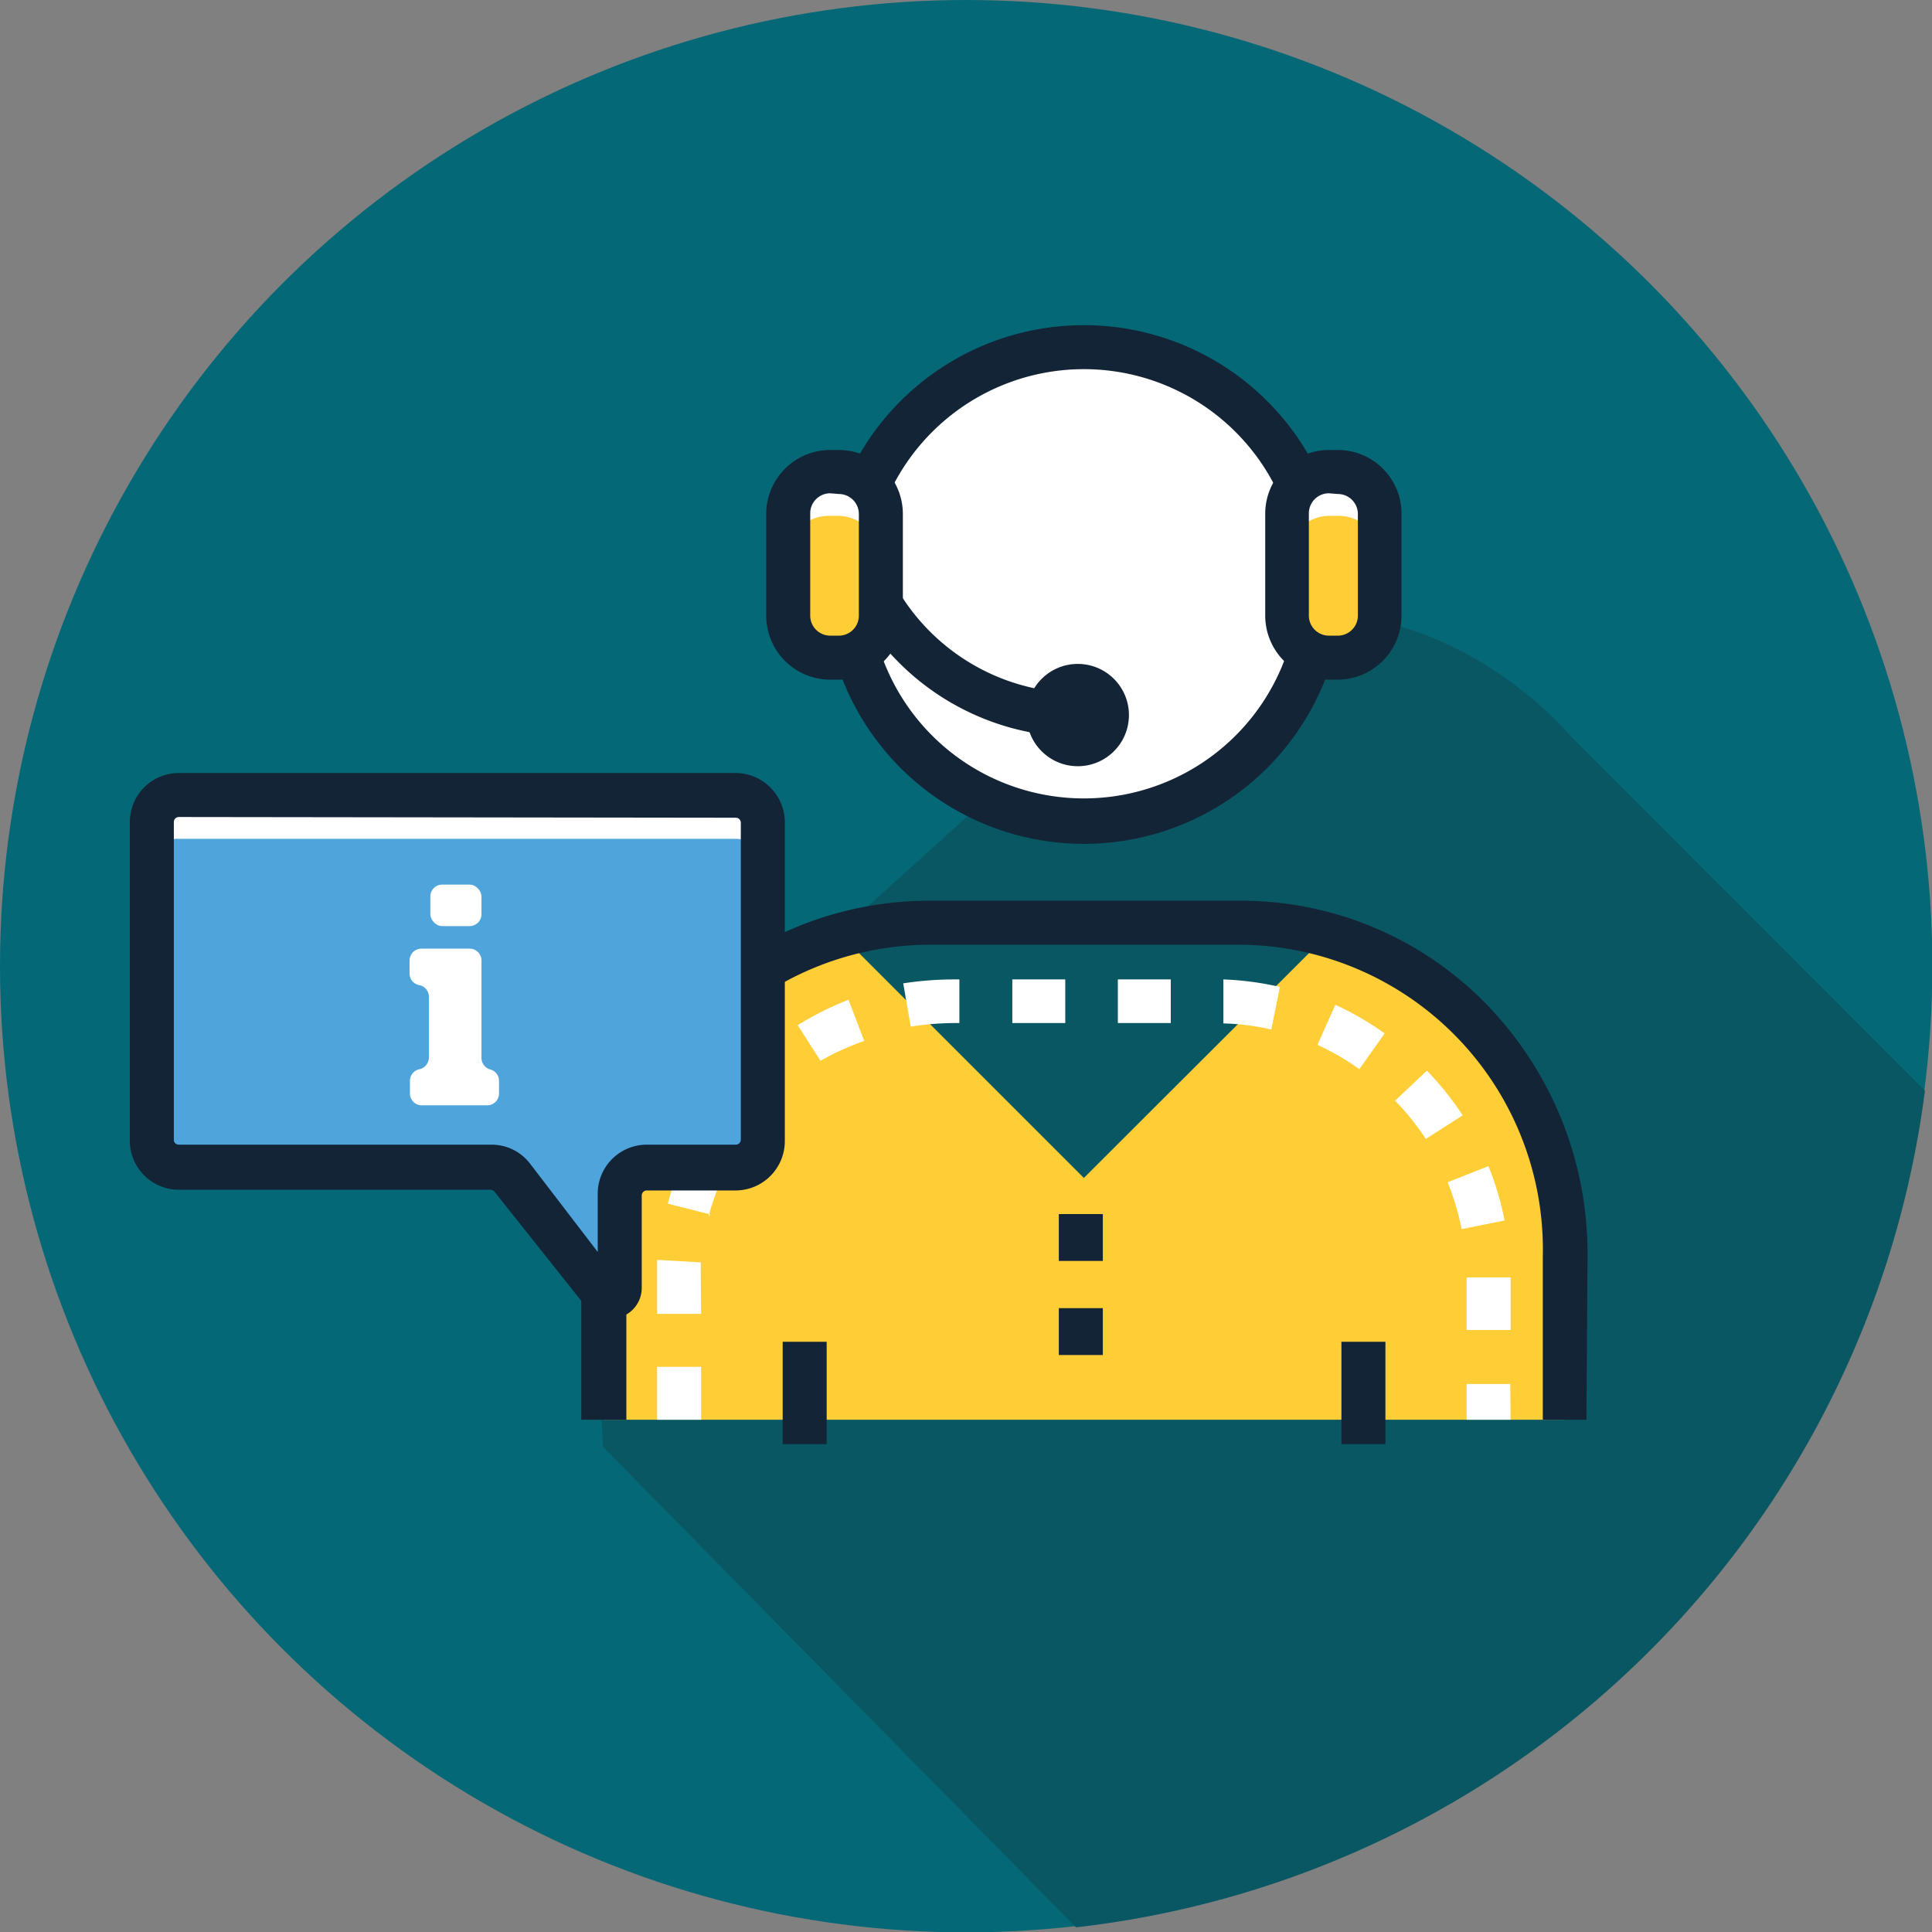 <svg xmlns="http://www.w3.org/2000/svg" viewBox="0 0 54.01 54.01"><rect x="0" y="0" width="54.01" height="54.01" fill="#808080" stroke="none"/><defs><style>.cls-1{fill:#056876;}.cls-2{fill:#095762;}.cls-3{fill:#ffcd35;}.cls-4{fill:#fff;}.cls-5{fill:#122436;}.cls-6{fill:#4ea4db;}</style></defs><g id="Layer_2" data-name="Layer 2"><g id="Layer_1-2" data-name="Layer 1"><circle class="cls-1" cx="27.01" cy="27.01" r="27.01"/><path class="cls-2" d="M53.81,30.49l-9.9-9.91c-2.38-2.69-8.18-6.06-14.25-.13l-13.25,12,.45,8L30.08,53.88A27,27,0,0,0,53.81,30.51v0Z"/><path class="cls-3" d="M37.1,26.14l-6.8,6.79-6.79-6.79a9.1,9.1,0,0,0-6.65,8.76v4.79H43.74V34.9A9.1,9.1,0,0,0,37.1,26.14Z"/><path class="cls-4" d="M42.23,39.69H41v-1h1.22Zm-22.63,0H18.37V38.21H19.6Zm22.63-2.51H41V35.85c0-.05,0-.09,0-.14l1.23,0v1.49ZM19.6,36.73H18.37V35.66c0-.15,0-.29,0-.44l1.22.07c0,.12,0,.25,0,.37Zm21.26-2.37a7.32,7.32,0,0,0-.39-1.31l1.14-.45a8,8,0,0,1,.45,1.52Zm-21-.41-1.19-.3a8.61,8.61,0,0,1,.53-1.5l1.11.52A7.2,7.2,0,0,0,19.81,34Zm20-2.11A7.13,7.13,0,0,0,39,30.77l.89-.84a8.58,8.58,0,0,1,1,1.25ZM21,31.5l-1-.72A8.58,8.58,0,0,1,21,29.59l.84.9A6.7,6.7,0,0,0,21,31.5Zm17-1.61a6.86,6.86,0,0,0-1.17-.68l.5-1.12a8.26,8.26,0,0,1,1.38.8Zm-15.06-.23-.64-1a8.56,8.56,0,0,1,1.42-.71l.44,1.15A7.26,7.26,0,0,0,22.93,29.66Zm12.6-.88a6.73,6.73,0,0,0-1.34-.17l0-1.23a8.45,8.45,0,0,1,1.58.21ZM25.46,28.7l-.21-1.21a9.46,9.46,0,0,1,1.41-.11h.16V28.6h-.16A7.88,7.88,0,0,0,25.46,28.7Zm7.27-.1H31.25V27.38h1.48Zm-2.95,0H28.3V27.38h1.48Z"/><path class="cls-5" d="M44.35,39.69H43.13V35.13a8.52,8.52,0,0,0-8.5-8.72H26a8.5,8.5,0,0,0-8.49,8.49v4.79H16.25V34.9A9.73,9.73,0,0,1,26,25.18h8.66a9.57,9.57,0,0,1,6.88,2.88,10,10,0,0,1,2.84,7.07Z"/><rect class="cls-5" x="21.88" y="37.51" width="1.23" height="2.86"/><rect class="cls-5" x="37.5" y="37.51" width="1.23" height="2.86"/><path class="cls-5" d="M30.83,37.88H29.6V36.57h1.23Zm0-2.63H29.6V33.94h1.23Z"/><circle class="cls-4" cx="30.3" cy="16.34" r="6.63"/><path class="cls-5" d="M30.3,23.59a7.25,7.25,0,1,1,7.25-7.25A7.25,7.25,0,0,1,30.3,23.59Zm0-13.27a6,6,0,1,0,6,6A6,6,0,0,0,30.3,10.32Z"/><circle class="cls-5" cx="30.13" cy="19.99" r="1.43"/><path class="cls-5" d="M30.13,20.6a7.08,7.08,0,0,1-7.07-7.08h1.22a5.86,5.86,0,0,0,5.85,5.85Z"/><rect class="cls-3" x="22.03" y="13.19" width="2.59" height="5.21" rx="1.17"/><path class="cls-4" d="M23.45,13.19h-.24A1.18,1.18,0,0,0,22,14.36v1.23a1.17,1.17,0,0,1,1.18-1.17h.24a1.17,1.17,0,0,1,1.17,1.17V14.36A1.17,1.17,0,0,0,23.45,13.19Z"/><path class="cls-5" d="M23.45,19h-.24a1.79,1.79,0,0,1-1.79-1.79V14.36a1.79,1.79,0,0,1,1.79-1.78h.24a1.79,1.79,0,0,1,1.79,1.78v2.87A1.79,1.79,0,0,1,23.45,19Zm-.24-5.21a.56.56,0,0,0-.56.55v2.87a.56.56,0,0,0,.56.56h.24a.56.56,0,0,0,.56-.56V14.36a.56.56,0,0,0-.56-.55Z"/><rect class="cls-3" x="35.98" y="13.19" width="2.59" height="5.21" rx="1.17"/><path class="cls-4" d="M37.4,13.19h-.25A1.18,1.18,0,0,0,36,14.36v1.23a1.17,1.17,0,0,1,1.17-1.17h.25a1.17,1.17,0,0,1,1.17,1.17V14.36A1.17,1.17,0,0,0,37.4,13.19Z"/><path class="cls-5" d="M37.4,19h-.25a1.79,1.79,0,0,1-1.78-1.79V14.36a1.78,1.78,0,0,1,1.78-1.78h.25a1.78,1.78,0,0,1,1.78,1.78v2.87A1.79,1.79,0,0,1,37.4,19Zm-.25-5.21a.56.56,0,0,0-.56.55v2.87a.56.56,0,0,0,.56.56h.25a.56.56,0,0,0,.56-.56V14.36a.56.56,0,0,0-.56-.55Z"/><path class="cls-6" d="M20.57,22.23H5A.75.75,0,0,0,4.2,23v8.91a.75.75,0,0,0,.76.75h8.75a.77.77,0,0,1,.59.29l2.56,3.22a.26.26,0,0,0,.46-.16V33.4a.76.76,0,0,1,.76-.76h2.49a.74.74,0,0,0,.75-.75V23A.74.74,0,0,0,20.57,22.23Z"/><path class="cls-4" d="M20.57,22.23H5A.75.75,0,0,0,4.2,23v1.23A.76.76,0,0,1,5,23.45H20.57a.75.75,0,0,1,.75.76V23A.74.74,0,0,0,20.57,22.23Z"/><path class="cls-5" d="M17.06,36.86a.85.85,0,0,1-.68-.33l-2.56-3.22a.16.16,0,0,0-.11-.05H5a1.37,1.37,0,0,1-1.37-1.37V23A1.37,1.37,0,0,1,5,21.61H20.57A1.38,1.38,0,0,1,21.94,23v8.91a1.38,1.38,0,0,1-1.37,1.37H18.08a.14.14,0,0,0-.14.14V36a.86.86,0,0,1-.59.82A.74.74,0,0,1,17.06,36.86ZM5,22.84a.14.14,0,0,0-.14.14v8.91A.14.14,0,0,0,5,32h8.75a1.35,1.35,0,0,1,1.06.52L16.71,35V33.4A1.37,1.37,0,0,1,18.08,32h2.49a.14.14,0,0,0,.14-.14V23a.14.14,0,0,0-.14-.14Z"/><rect class="cls-4" x="12.03" y="24.73" width="1.43" height="1.16" rx="0.33"/><path class="cls-4" d="M13.46,29.56V26.85a.33.33,0,0,0-.33-.33H11.78a.33.33,0,0,0-.33.33v.36a.33.33,0,0,0,.27.33h0a.33.33,0,0,1,.27.33v1.69a.34.34,0,0,1-.26.33h0a.33.33,0,0,0-.27.32v.36a.33.33,0,0,0,.33.33h1.82a.33.33,0,0,0,.34-.33v-.36a.33.33,0,0,0-.27-.32h0A.34.34,0,0,1,13.46,29.56Z"/></g></g></svg>